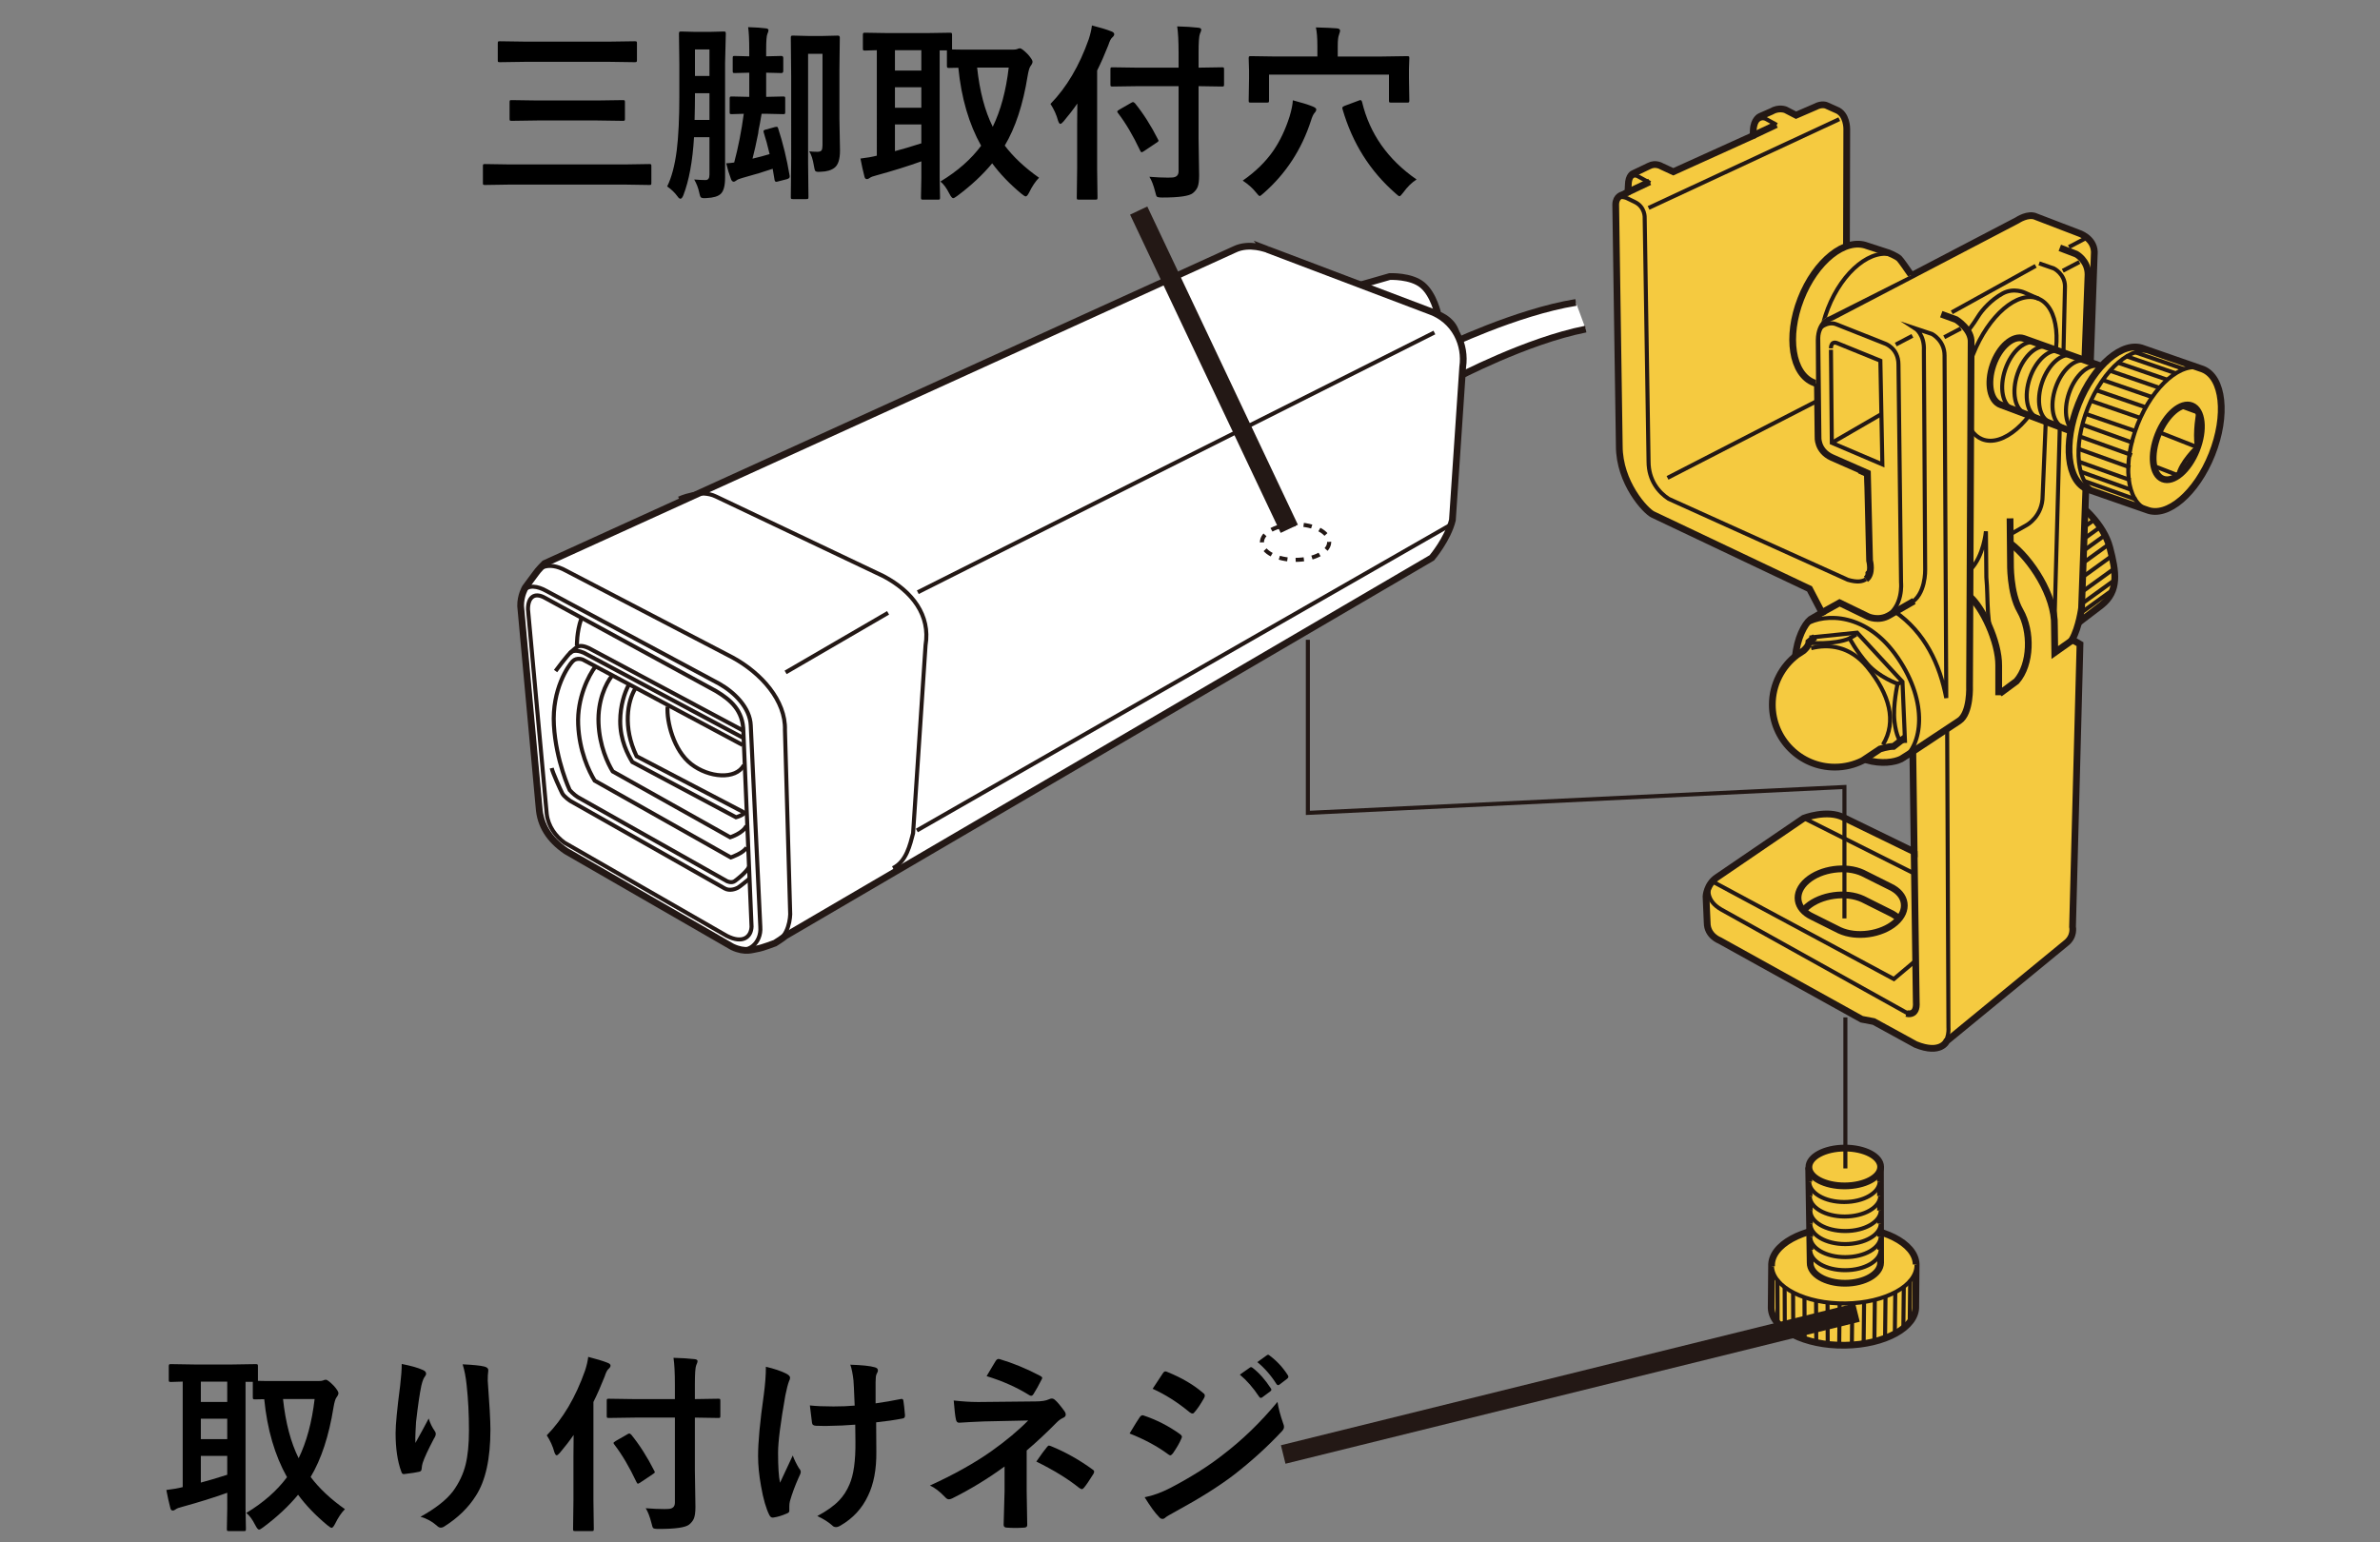 <?xml version="1.0" encoding="utf-8"?>
<!-- Generator: Adobe Illustrator 25.4.6, SVG Export Plug-In . SVG Version: 6.00 Build 0)  -->
<svg version="1.1" xmlns="http://www.w3.org/2000/svg" xmlns:xlink="http://www.w3.org/1999/xlink" x="0px" y="0px"
	 viewBox="0 0 250 162" enable-background="new 0 0 250 162" xml:space="preserve">
<rect x="0" y="0" width="250" height="162" fill="#808080" stroke="none"/>
<g id="レイヤー_1">
	<g>
		<polygon fill="#F5CA40" stroke="#231815" stroke-width="0.709" stroke-miterlimit="10" points="192.955,48.324 194.863,60.727 
			195.817,60.727 196.771,59.773 196.173,49.785 		"/>
		<g>
			<ellipse transform="matrix(1 -0.004 0.004 1 -0.171 0.536)" fill="#FFFFFF" cx="141.394" cy="45.356" rx="3.82" ry="2.013"/>
			
				<ellipse transform="matrix(1 -0.004 0.004 1 -0.171 0.536)" fill="none" stroke="#231815" stroke-width="0.425" stroke-miterlimit="10" stroke-dasharray="0.852,0.852" cx="141.394" cy="45.356" rx="3.82" ry="2.013"/>
		</g>
		<g>
			<g>
				<g>
					<path fill="#F5CA40" stroke="#231815" stroke-width="0.709" stroke-miterlimit="10" d="M217.505,66.043l3.197-2.438
						c1.958-1.519,1.559-3.597,0.919-6.074c-0.639-2.478-2.997-4.436-3.637-4.836L217.505,66.043z"/>
					
						<line fill="none" stroke="#231815" stroke-width="0.425" stroke-miterlimit="10" x1="221.933" y1="61.964" x2="217.634" y2="65.071"/>
					
						<line fill="#F5CA40" stroke="#231815" stroke-width="0.425" stroke-miterlimit="10" x1="222.114" y1="60.946" x2="217.815" y2="64.053"/>
					
						<line fill="#F5CA40" stroke="#231815" stroke-width="0.425" stroke-miterlimit="10" x1="222.159" y1="59.679" x2="217.86" y2="62.786"/>
					
						<line fill="none" stroke="#231815" stroke-width="0.425" stroke-miterlimit="10" x1="221.888" y1="58.366" x2="217.588" y2="61.473"/>
					
						<line fill="none" stroke="#231815" stroke-width="0.425" stroke-miterlimit="10" x1="221.571" y1="57.144" x2="217.272" y2="60.251"/>
					
						<line fill="none" stroke="#231815" stroke-width="0.425" stroke-miterlimit="10" x1="221.254" y1="56.126" x2="216.955" y2="59.233"/>
					
						<line fill="none" stroke="#231815" stroke-width="0.425" stroke-miterlimit="10" x1="220.667" y1="55.331" x2="216.368" y2="58.438"/>
					
						<line fill="none" stroke="#231815" stroke-width="0.425" stroke-miterlimit="10" x1="220.134" y1="54.499" x2="215.835" y2="57.606"/>
				</g>
				<path fill="#F5CA40" stroke="#231815" stroke-width="0.709" stroke-miterlimit="10" d="M195.996,60.85
					c0.768-0.569,0.389-1.956,0.389-1.956l-0.226-9.187l-3.741-1.644c-1.569-0.724-1.448-2.172-1.448-2.172l-0.121-10.379
					c0.022-1.726,1.61-2.21,1.61-2.21l19.45-10.16c0,0,1.147-0.784,1.991-0.362l4.405,1.69c0,0,1.629,0.483,1.69,1.991
					l-1.343,37.413c0,0-0.266,2.049-0.99,3.317l0.825,0.485l-0.784,29.689c0,0,0.241,1.026-0.724,1.75l-12.491,10.258
					c0,0-0.603,1.448-3.258,0.362l-4.405-2.414l-1.267-0.241l-14.905-8.267c0,0-1.328-0.483-1.328-1.871l-0.121-2.776
					c0,0,0.06-1.267,1.147-1.991l9.112-6.215c0,0,2.474-0.965,4.224-0.06l7.381,3.594l-0.14-10.533l-1.231,0.778
					c-1.395,0.683-5.361,0.894-9.012-3.915s-1.764-9.741-0.517-10.75l1.217-0.712l-1.306-2.494l-16.456-7.812
					c-0.776-0.368-3.53-3.334-3.53-7.196l-0.376-25.38c0.018-0.88,0.713-1.016,0.713-1.016l0.571-0.291l0.037-0.715
					c0.018-1.082,0.532-1.229,0.532-1.229l1.65-0.789c0.697-0.367,1.32,0.037,1.32,0.037l1.229,0.568l8.381-3.796l0.018-0.568
					c0.055-1.174,0.715-1.449,0.715-1.449l1.174-0.513c0.789-0.477,1.504-0.183,1.504-0.183l1.1,0.568l2.036-0.88
					c0.679-0.367,1.155-0.147,1.155-0.147l1.027,0.458c1.137,0.422,1.11,2.015,1.11,2.015l-0.051,19.086"/>
				<path fill="none" stroke="#231815" stroke-width="0.709" stroke-miterlimit="10" d="M201.066,89.41l0.222,15.857
					c0.121,1.569-1.026,1.207-1.026,1.207"/>
				<path fill="none" stroke="#231815" stroke-width="0.709" stroke-miterlimit="10" d="M193.232,97.739l-2.865-1.432
					c-1.76-0.816-2.007-2.517-0.549-3.779l0,0c1.458-1.262,4.091-1.627,5.851-0.811l2.865,1.432c1.76,0.816,2.007,2.517,0.549,3.779
					v0C197.624,98.191,194.992,98.556,193.232,97.739z"/>
				<path fill="none" stroke="#231815" stroke-width="0.709" stroke-miterlimit="10" d="M189.432,95.658
					c0.112-0.134,0.241-0.264,0.387-0.391l0,0c1.458-1.262,4.091-1.627,5.851-0.811l2.865,1.432c0.406,0.188,0.731,0.424,0.974,0.69
					"/>
				<path fill="none" stroke="#231815" stroke-width="0.425" stroke-miterlimit="10" d="M195.996,60.85
					c-0.348,0.257-0.93,0.347-1.889,0.065l-18.827-8.508c-1.026-0.664-2.112-1.931-2.112-3.922l-0.407-25.57
					c0,0,0.091-1.177-1.086-1.72l-0.809-0.391c0,0-0.922-0.379-1.125,0.279"/>
				<path fill="#F5CA40" stroke="#231815" stroke-width="0.709" stroke-miterlimit="10" d="M200.081,77.509l-1.177,0.905
					c-0.573,0-1.418,0.272-1.418,0.272l-1.833,1.222c-0.88,0.439-1.873,0.686-2.924,0.686c-3.624,0-6.562-2.938-6.562-6.562
					c0-2.138,1.022-4.037,2.605-5.235l0.648-0.422c0,0,0.584-0.46,0.596-0.939l0.634-0.513"/>
				<path fill="none" stroke="#231815" stroke-width="0.425" stroke-miterlimit="10" d="M207.132,37.549
					c0.042-0.113,0.085-0.226,0.13-0.34c1.622-4.082,4.678-6.699,6.827-5.846c2.149,0.854,2.576,4.855,0.954,8.937
					s-4.678,6.699-6.827,5.846c-0.442-0.176-0.812-0.485-1.106-0.901"/>
				<path fill="none" stroke="#231815" stroke-width="0.709" stroke-miterlimit="10" d="M203.913,33.007l1.569,0.573
					c0,0,1.659,1.026,1.569,2.414l-0.166,36.025c0,0,0.136,2.896-1.086,3.711l-4.873,3.228"/>
				<path fill="none" stroke="#231815" stroke-width="0.425" stroke-miterlimit="10" d="M204.533,76.568l0.135,31.339
					c0,0,0.148,1.427-0.808,2.048"/>
				<path fill="none" stroke="#231815" stroke-width="0.709" stroke-miterlimit="10" d="M206.928,62.695
					c1.27,1.056,3.05,4.707,3.019,7.241l-0.001,3.106"/>
				<path fill="none" stroke="#231815" stroke-width="0.709" stroke-miterlimit="10" d="M211.139,54.458l0.045,4.661
					c0,0-0.081,3.148,1.01,5.042c1.246,2.165,1.164,5.642-0.377,7.403l-1.768,1.305"/>
				<path fill="none" stroke="#231815" stroke-width="0.425" stroke-miterlimit="10" d="M199.01,64.234
					c3.213,2.218,4.752,5.567,5.431,9.097l-0.181-35.979c0-1.584-1.312-2.263-1.312-2.263l-1.765-0.588c0,0,0.996,0.634,0.905,2.353
					l0.136,22.991c0,0,0.081,2.666-1.566,3.528"/>
				<polyline fill="none" stroke="#231815" stroke-width="0.425" stroke-miterlimit="10" points="190.065,66.98 195.073,66.467 
					199.84,71.626 200.112,78.052 				"/>
				<path fill="none" stroke="#231815" stroke-width="0.425" stroke-miterlimit="10" d="M190.006,67.537
					c0,0,2.654,0.227,4.283-0.467c0,0,0.664,1.297,1.871,2.685c1.207,1.388,3.168,2.082,3.168,2.082s-0.513,2.293-0.332,3.922
					s0.622,2.107,0.622,2.107"/>
				
					<line fill="none" stroke="#231815" stroke-width="0.425" stroke-miterlimit="10" x1="199.327" y1="71.837" x2="199.84" y2="71.626"/>
				
					<line fill="none" stroke="#231815" stroke-width="0.425" stroke-miterlimit="10" x1="194.289" y1="67.07" x2="194.982" y2="66.648"/>
				<path fill="none" stroke="#231815" stroke-width="0.425" stroke-miterlimit="10" d="M190.246,68.096
					c1.84-0.453,4.089-0.248,5.914,1.998c2.323,2.86,3.108,5.696,1.629,8.14"/>
				<path fill="none" stroke="#231815" stroke-width="0.425" stroke-miterlimit="10" d="M189.713,65.578
					c1.981-1.163,6.386-1.253,9.644,3.544c3.259,4.797,2.504,9.172,0.543,10.62"/>
				<path fill="none" stroke="#231815" stroke-width="0.709" stroke-miterlimit="10" d="M191.383,64.357l1.849-1.028l2.987,1.448
					c0,0,1.116,0.543,2.263-0.151l2.565-1.478"/>
				<path fill="none" stroke="#231815" stroke-width="0.425" stroke-miterlimit="10" d="M191.001,34.61c0,0,0.909-0.93,1.873-0.547
					l5.096,2.02c0,0,1.448,0.453,1.448,2.218l0.272,22.9c0,0,0.272,2.565-1.68,3.646"/>
				<path fill="none" stroke="#231815" stroke-width="0.425" stroke-miterlimit="10" d="M209.646,67.803
					c-1.086-2.089-0.769-4.79-0.996-7.144l-0.045-4.843c0,0-0.205,2.594-1.664,4.073"/>
				<path fill="none" stroke="#231815" stroke-width="0.709" stroke-miterlimit="10" d="M211.165,57.083
					c2.147,1.584,4.727,5.522,4.636,8.644l0.038,2.827l1.884-1.33"/>
				<path fill="none" stroke="#231815" stroke-width="0.425" stroke-miterlimit="10" d="M211.305,56.058l1.599-0.905
					c0,0,1.659-0.905,1.659-3.077l0.41-9.762"/>
				
					<line fill="none" stroke="#231815" stroke-width="0.425" stroke-miterlimit="10" x1="216.426" y1="42.577" x2="215.802" y2="65.591"/>
				<path fill="none" stroke="#231815" stroke-width="0.425" stroke-miterlimit="10" d="M192.991,36.054l4.526,1.84l0.211,10.892
					l-5.31-2.263l-0.091-9.776C192.327,36.748,192.223,35.742,192.991,36.054z"/>
				
					<line fill="none" stroke="#231815" stroke-width="0.425" stroke-miterlimit="10" x1="192.418" y1="46.523" x2="197.626" y2="43.505"/>
				<path fill="none" stroke="#231815" stroke-width="0.425" stroke-miterlimit="10" d="M171.05,19.209
					c0,0,0.254-1.046,0.972-0.703l1.312,0.719"/>
				<path fill="none" stroke="#231815" stroke-width="0.425" stroke-miterlimit="10" d="M184.27,13.05c0,0,0.519-0.892,1.237-0.548
					l1.129,0.618"/>
				
					<line fill="none" stroke="#231815" stroke-width="0.709" stroke-miterlimit="10" x1="184.148" y1="14.245" x2="186.588" y2="13.093"/>
				
					<line fill="none" stroke="#231815" stroke-width="0.709" stroke-miterlimit="10" x1="170.849" y1="20.257" x2="173.289" y2="19.105"/>
				
					<line fill="none" stroke="#231815" stroke-width="0.425" stroke-miterlimit="10" x1="173.169" y1="21.843" x2="193.202" y2="12.52"/>
				<path fill="none" stroke="#231815" stroke-width="0.425" stroke-miterlimit="10" d="M214.155,31.392l-1.477-0.649
					c0,0-1.142-0.551-2.314,0.086c-1.171,0.638-2.144,1.701-2.597,2.448c-0.453,0.747-1.062,1.507-1.062,1.507"/>
				<path fill="none" stroke="#231815" stroke-width="0.425" stroke-miterlimit="10" d="M214.194,27.666l1.561,0.543
					c0,0,1.154,0.588,1.154,1.878l-0.176,7.784"/>
				<path fill="none" stroke="#231815" stroke-width="0.709" stroke-miterlimit="10" d="M216.366,26.037l1.72,0.656
					c0,0,1.245,0.656,1.245,2.15l-0.339,9.049"/>
				
					<line fill="none" stroke="#231815" stroke-width="0.425" stroke-miterlimit="10" x1="175.16" y1="50.204" x2="191" y2="42.058"/>
				
					<line fill="none" stroke="#231815" stroke-width="0.425" stroke-miterlimit="10" x1="189.612" y1="86.018" x2="201.1" y2="91.781"/>
				<polyline fill="none" stroke="#231815" stroke-width="0.425" stroke-miterlimit="10" points="179.863,92.599 198.935,102.853 
					201.227,100.922 				"/>
				<path fill="none" stroke="#231815" stroke-width="0.425" stroke-miterlimit="10" d="M179.594,92.969
					c-0.191,0.382-0.421,1.647,1.208,2.582l19.673,10.956"/>
				
					<line fill="none" stroke="#231815" stroke-width="0.425" stroke-miterlimit="10" x1="205.017" y1="32.815" x2="213.833" y2="27.934"/>
				
					<line fill="none" stroke="#231815" stroke-width="0.425" stroke-miterlimit="10" x1="217.324" y1="25.952" x2="219.069" y2="25.035"/>
				
					<line fill="none" stroke="#231815" stroke-width="0.425" stroke-miterlimit="10" x1="199.135" y1="36.198" x2="200.881" y2="35.281"/>
				
					<line fill="none" stroke="#231815" stroke-width="0.425" stroke-miterlimit="10" x1="204.224" y1="35.428" x2="205.969" y2="34.511"/>
				
					<line fill="none" stroke="#231815" stroke-width="0.425" stroke-miterlimit="10" x1="216.678" y1="28.447" x2="218.424" y2="27.53"/>
				<g>
					<path fill="#F5CA40" stroke="#231815" stroke-width="0.709" stroke-miterlimit="10" d="M221.749,38.834l-9.176-3.278
						c-1.119-0.38-2.562,0.873-3.223,2.8c-0.661,1.926-0.289,3.796,0.83,4.177l8.444,3.166"/>
					<path fill="none" stroke="#231815" stroke-width="0.425" stroke-miterlimit="10" d="M211.469,42.985
						c-1.119-0.38-1.491-2.25-0.83-4.177c0.661-1.926,2.104-3.18,3.223-2.8"/>
					<path fill="none" stroke="#231815" stroke-width="0.425" stroke-miterlimit="10" d="M212.759,43.438
						c-1.119-0.38-1.491-2.25-0.83-4.177c0.661-1.926,2.104-3.18,3.223-2.8"/>
					<path fill="none" stroke="#231815" stroke-width="0.425" stroke-miterlimit="10" d="M214.049,43.89
						c-1.119-0.38-1.491-2.25-0.83-4.177c0.661-1.926,2.104-3.18,3.223-2.8"/>
					<path fill="none" stroke="#231815" stroke-width="0.425" stroke-miterlimit="10" d="M215.339,44.343
						c-1.119-0.38-1.491-2.25-0.83-4.177s2.104-3.18,3.223-2.8"/>
					<path fill="none" stroke="#231815" stroke-width="0.425" stroke-miterlimit="10" d="M216.753,44.907
						c-1.119-0.38-1.491-2.25-0.83-4.177c0.661-1.926,2.104-3.18,3.223-2.8"/>
					<path fill="none" stroke="#231815" stroke-width="0.425" stroke-miterlimit="10" d="M218.167,45.471
						c-1.119-0.38-1.491-2.25-0.83-4.177c0.661-1.926,2.104-3.18,3.223-2.8"/>
				</g>
				<g>
					<path fill="#F5CA40" stroke="#231815" stroke-width="0.709" stroke-miterlimit="10" d="M225.517,53.571
						c2.149,0.854,5.205-1.764,6.827-5.846c1.622-4.082,1.195-8.083-0.954-8.937l-6.245-2.172c-2.149-0.854-5.205,1.764-6.827,5.846
						s-1.195,8.083,0.954,8.937L225.517,53.571z"/>
					
						<ellipse transform="matrix(0.369 -0.929 0.929 0.369 101.177 241.881)" fill="none" stroke="#231815" stroke-width="0.709" stroke-miterlimit="10" cx="228.775" cy="46.406" rx="4.137" ry="2.178"/>
					<path fill="none" stroke="#231815" stroke-width="0.425" stroke-miterlimit="10" d="M225.494,53.518
						c-2.149-0.854-2.576-4.855-0.954-8.937s4.678-6.699,6.827-5.846"/>
					<path fill="none" stroke="#231815" stroke-width="0.425" stroke-miterlimit="10" d="M226.338,48.989l2.462,0.953
						c0.216-1.307,1.957-2.978,1.957-2.978c-0.241-1.629,0.151-3.621,0.151-3.621l-1.743-0.632"/>
					
						<line fill="none" stroke="#231815" stroke-width="0.425" stroke-miterlimit="10" x1="230.757" y1="46.965" x2="226.878" y2="45.438"/>
					<path fill="none" stroke="#231815" stroke-width="0.425" stroke-miterlimit="10" d="M226.14,37.001
						c-2.149-0.854-5.205,1.764-6.827,5.846c-1.622,4.082-1.195,8.083,0.954,8.937"/>
					
						<line fill="none" stroke="#231815" stroke-width="0.425" stroke-miterlimit="10" x1="224.274" y1="37.008" x2="229.489" y2="38.807"/>
					
						<line fill="none" stroke="#231815" stroke-width="0.425" stroke-miterlimit="10" x1="223.296" y1="37.407" x2="228.511" y2="39.207"/>
					
						<line fill="none" stroke="#231815" stroke-width="0.425" stroke-miterlimit="10" x1="222.433" y1="38.093" x2="227.648" y2="39.893"/>
					
						<line fill="none" stroke="#231815" stroke-width="0.425" stroke-miterlimit="10" x1="221.534" y1="38.915" x2="226.748" y2="40.715"/>
					
						<line fill="none" stroke="#231815" stroke-width="0.425" stroke-miterlimit="10" x1="220.865" y1="39.924" x2="226.08" y2="41.723"/>
					
						<line fill="none" stroke="#231815" stroke-width="0.425" stroke-miterlimit="10" x1="220.286" y1="41.028" x2="225.501" y2="42.828"/>
					
						<line fill="none" stroke="#231815" stroke-width="0.425" stroke-miterlimit="10" x1="219.739" y1="42.151" x2="224.953" y2="43.951"/>
					
						<line fill="none" stroke="#231815" stroke-width="0.425" stroke-miterlimit="10" x1="219.137" y1="43.5" x2="224.352" y2="45.3"/>
					
						<line fill="none" stroke="#231815" stroke-width="0.425" stroke-miterlimit="10" x1="218.946" y1="50.533" x2="224.386" y2="52.485"/>
					
						<line fill="none" stroke="#231815" stroke-width="0.425" stroke-miterlimit="10" x1="218.503" y1="49.535" x2="223.942" y2="51.487"/>
					
						<line fill="none" stroke="#231815" stroke-width="0.425" stroke-miterlimit="10" x1="218.344" y1="48.494" x2="223.784" y2="50.446"/>
					
						<line fill="none" stroke="#231815" stroke-width="0.425" stroke-miterlimit="10" x1="218.322" y1="47.159" x2="223.761" y2="49.111"/>
					
						<line fill="none" stroke="#231815" stroke-width="0.425" stroke-miterlimit="10" x1="218.503" y1="45.869" x2="223.942" y2="47.821"/>
					
						<line fill="none" stroke="#231815" stroke-width="0.425" stroke-miterlimit="10" x1="218.653" y1="44.583" x2="224.093" y2="46.535"/>
				</g>
				<g>
					<defs>
						<path id="SVGID_1_" d="M201.349,28.598l-9.208,4.642c0,0-1.376,0.353-1.406,2.495l0.03,5.232L189.19,40.7l-2.957-4.737
							l4.435-10.62l5.039-0.905l4.767,1.388L201.349,28.598z"/>
					</defs>
					<clipPath id="SVGID_00000120537101134514607610000003759284304200453038_">
						<use xlink:href="#SVGID_1_"  overflow="visible"/>
					</clipPath>
					<g clip-path="url(#SVGID_00000120537101134514607610000003759284304200453038_)">
						<path fill="#F5CA40" stroke="#231815" stroke-width="0.709" stroke-miterlimit="10" d="M199.253,40.179
							c0,0-3.466,1.339-4.454,1.367c-0.054,0.002-0.108,0.001-0.161,0c-0.929-0.026-1.798-0.429-1.798-0.429l-2.304-0.91
							c-2.307-0.89-2.924-4.83-1.378-8.8s4.668-6.466,6.974-5.576l2.259,0.734c0,0,0.791,0.311,1.101,0.593
							c0.311,0.282,2.727,3.891,2.727,3.891s1.059,2.284,0.14,4.886"/>
						
							<ellipse transform="matrix(0.326 -0.945 0.945 0.326 101.063 212.104)" fill="none" stroke="#231815" stroke-width="0.425" stroke-miterlimit="10" cx="199.252" cy="35.189" rx="5.485" ry="3.184"/>
						<path fill="none" stroke="#231815" stroke-width="0.425" stroke-miterlimit="10" d="M193.351,41.276
							c-2.307-0.89-2.891-4.891-1.346-8.861s4.668-6.466,6.974-5.576"/>
					</g>
				</g>
			</g>
			<g>
				<g>
					<path fill="#F5CA40" stroke="#231815" stroke-width="0.709" stroke-miterlimit="10" d="M186.089,132.999
						c-0.082-2.209,3.251-4.044,7.445-4.099c4.193-0.055,7.659,1.692,7.741,3.901l-0.04,4.428c0.082,2.209-3.251,4.044-7.445,4.099
						c-4.193,0.055-7.659-1.692-7.741-3.901L186.089,132.999z"/>
					<path fill="#F5CA40" stroke="#231815" stroke-width="0.425" stroke-miterlimit="10" d="M186.129,133.038
						c0.082,2.209,3.548,3.956,7.741,3.901c4.193-0.055,7.527-1.89,7.445-4.099"/>
					
						<line fill="#F5CA40" stroke="#231815" stroke-width="0.425" stroke-miterlimit="10" x1="200.604" y1="138.74" x2="200.65" y2="134.492"/>
					
						<line fill="#F5CA40" stroke="#231815" stroke-width="0.425" stroke-miterlimit="10" x1="199.932" y1="139.477" x2="199.978" y2="135.229"/>
					
						<line fill="#F5CA40" stroke="#231815" stroke-width="0.425" stroke-miterlimit="10" x1="199.038" y1="140.013" x2="199.084" y2="135.765"/>
					
						<line fill="#F5CA40" stroke="#231815" stroke-width="0.425" stroke-miterlimit="10" x1="198.011" y1="140.535" x2="198.057" y2="136.288"/>
					
						<line fill="#F5CA40" stroke="#231815" stroke-width="0.425" stroke-miterlimit="10" x1="196.889" y1="140.966" x2="196.935" y2="136.561"/>
					
						<line fill="#F5CA40" stroke="#231815" stroke-width="0.425" stroke-miterlimit="10" x1="195.761" y1="141.109" x2="195.807" y2="136.764"/>
					
						<line fill="#F5CA40" stroke="#231815" stroke-width="0.425" stroke-miterlimit="10" x1="194.523" y1="141.266" x2="194.57" y2="136.906"/>
					
						<line fill="#F5CA40" stroke="#231815" stroke-width="0.425" stroke-miterlimit="10" x1="193.194" y1="141.266" x2="193.24" y2="136.898"/>
					
						<line fill="#F5CA40" stroke="#231815" stroke-width="0.425" stroke-miterlimit="10" x1="186.724" y1="138.88" x2="186.705" y2="134.379"/>
					
						<line fill="#F5CA40" stroke="#231815" stroke-width="0.425" stroke-miterlimit="10" x1="187.481" y1="139.617" x2="187.462" y2="135.212"/>
					
						<line fill="#F5CA40" stroke="#231815" stroke-width="0.425" stroke-miterlimit="10" x1="188.367" y1="140.113" x2="188.349" y2="135.743"/>
					
						<line fill="#F5CA40" stroke="#231815" stroke-width="0.425" stroke-miterlimit="10" x1="189.562" y1="140.589" x2="189.544" y2="136.273"/>
					
						<line fill="#F5CA40" stroke="#231815" stroke-width="0.425" stroke-miterlimit="10" x1="190.782" y1="140.952" x2="190.763" y2="136.575"/>
					
						<line fill="#F5CA40" stroke="#231815" stroke-width="0.425" stroke-miterlimit="10" x1="191.987" y1="141.172" x2="191.969" y2="136.864"/>
				</g>
				<g>
					<g>
						<path fill="#F5CA40" stroke="#231815" stroke-width="0.709" stroke-miterlimit="10" d="M197.524,122.578l0.019,10.084
							c-0.016,1.186-1.685,2.15-3.728,2.153c-2.043,0.003-3.686-0.955-3.67-2.141l-0.16-10.03"/>
						<path fill="#F5CA40" stroke="#231815" stroke-width="0.425" stroke-miterlimit="10" d="M190.15,131.303
							c-0.016,1.186,1.627,2.144,3.67,2.141c2.043-0.003,3.712-0.967,3.728-2.153"/>
						<path fill="#F5CA40" stroke="#231815" stroke-width="0.425" stroke-miterlimit="10" d="M190.156,129.931
							c-0.016,1.186,1.627,2.144,3.67,2.141c2.043-0.003,3.712-0.967,3.728-2.153"/>
						<path fill="#F5CA40" stroke="#231815" stroke-width="0.425" stroke-miterlimit="10" d="M190.16,128.56
							c-0.016,1.186,1.627,2.144,3.67,2.141c2.043-0.003,3.712-0.967,3.728-2.153"/>
						<path fill="#F5CA40" stroke="#231815" stroke-width="0.425" stroke-miterlimit="10" d="M190.165,127.189
							c-0.016,1.186,1.627,2.144,3.67,2.141c2.043-0.003,3.712-0.967,3.728-2.153"/>
						<path fill="#F5CA40" stroke="#231815" stroke-width="0.425" stroke-miterlimit="10" d="M190.107,125.664
							c-0.016,1.186,1.627,2.144,3.67,2.141c2.043-0.003,3.712-0.967,3.728-2.153"/>
						<path fill="#F5CA40" stroke="#231815" stroke-width="0.425" stroke-miterlimit="10" d="M190.048,124.139
							c-0.016,1.186,1.627,2.144,3.67,2.141c2.043-0.003,3.712-0.967,3.728-2.153"/>
					</g>
					
						<ellipse transform="matrix(1 -0.004 0.004 1 -0.463 0.734)" fill="#F5CA40" stroke="#231815" stroke-width="0.709" stroke-miterlimit="10" cx="193.75" cy="122.643" rx="3.769" ry="1.986"/>
				</g>
			</g>
			
				<line fill="none" stroke="#231815" stroke-width="0.425" stroke-miterlimit="10" x1="193.842" y1="106.887" x2="193.842" y2="122.753"/>
			<polyline fill="none" stroke="#231815" stroke-width="0.425" stroke-miterlimit="10" points="193.743,96.484 193.743,82.681 
				137.381,85.4 137.381,67.211 			"/>
			<g>
				<path fill="#FFFFFF" stroke="#231815" stroke-width="0.709" stroke-miterlimit="10" d="M142.508,30.05l3.467-0.995
					c0,0,2.237-0.112,3.442,0.894c1.205,1.006,1.632,3.088,1.632,3.088s2.12,0.742,1.956,2.709"/>
				<path fill="#FFFFFF" stroke="#231815" stroke-width="0.709" stroke-miterlimit="10" d="M165.534,31.775
					c-6.276,1.017-13.877,4.699-13.877,4.699l1.244,3.265c0,0,7.45-3.94,13.668-5.164"/>
				<path fill="#FFFFFF" stroke="#231815" stroke-width="0.709" stroke-miterlimit="10" d="M129.674,26.208L57.196,59.204
					c0,0-0.69,0.684-0.943,1.068l-1.075,1.451c0,0-0.509,0.843-0.489,1.942l1.933,21.158c0.127,1.893,1.075,3.383,2.837,4.587
					l17.476,10.073c1.355,0.632,2.139,0.257,2.602,0.196s1.869-0.596,1.869-0.596s0.789-0.492,1.108-0.766l67.89-39.713
					c0,0,1.665-1.958,2.159-3.965l1.083-16.096c0.338-2.254-0.749-4.959-3.597-5.918l-16.942-6.424
					C133.107,26.202,131.237,25.443,129.674,26.208z"/>
				<path fill="none" stroke="#231815" stroke-width="0.425" stroke-miterlimit="10" d="M57.286,62.833l17.923,9.772
					c1.534,0.927,2.861,2.019,2.878,4.288l0.858,20.465c-0.047,1.089-0.923,1.825-2.613,0.957l-17.045-9.788
					c-0.913-0.664-1.706-1.704-1.858-3.014l-1.966-21.486C55.445,62.852,56.057,62.123,57.286,62.833z"/>
				<path fill="none" stroke="#231815" stroke-width="0.425" stroke-miterlimit="10" d="M54.977,62.147
					c0.459-0.773,1.534-0.566,2.419-0.062l18.162,9.751c1.574,0.893,3.232,2.5,3.304,4.385l1.004,21.153
					c0.132,1.694-1.338,2.938-2.729,2.199"/>
				<path fill="none" stroke="#231815" stroke-width="0.425" stroke-miterlimit="10" d="M56.542,59.903
					c0,0,0.925-1.055,2.935,0.063l17.469,9.105c3.038,1.655,5.601,4.544,5.506,7.621l0.553,19.37
					c-0.04,0.933-0.39,2.776-2.148,3.223"/>
				<path fill="none" stroke="#231815" stroke-width="0.425" stroke-miterlimit="10" d="M71.319,52.378
					c0,0,2.197-1.044,3.889-0.215l17.606,8.372c3.04,1.616,4.928,4.111,4.408,7.254l-1.31,19.756
					c-0.321,1.212-0.699,2.968-2.114,3.657"/>
				
					<line fill="none" stroke="#231815" stroke-width="0.425" stroke-miterlimit="10" x1="96.307" y1="87.25" x2="152.417" y2="55.109"/>
				<path fill="none" stroke="#231815" stroke-width="0.425" stroke-miterlimit="10" d="M78.007,78.267l-16.77-8.965
					c0,0-0.651-0.279-1.089,0.173c-0.438,0.452-2.185,2.927-1.965,6.709c0.22,3.782,1.659,6.821,1.659,6.821
					s0.433,0.486,0.841,0.733l15.67,8.832c0,0,0.488,0.254,0.845-0.016c0.357-0.27,1.156-0.891,1.486-1.47"/>
				<path fill="none" stroke="#231815" stroke-width="0.425" stroke-miterlimit="10" d="M78.733,92.302
					c0,0-0.986,0.829-1.222,0.957s-0.862,0.375-1.387,0.078l-16.209-9.189c0,0-0.664-0.434-0.857-0.81
					c-0.193-0.377-0.99-2.121-1.107-2.644"/>
				<path fill="none" stroke="#231815" stroke-width="0.425" stroke-miterlimit="10" d="M58.358,70.498
					c0,0,1.261-1.716,1.621-1.982s0.947-0.113,1.324,0.052l16.811,8.975"/>
				<path fill="none" stroke="#231815" stroke-width="0.425" stroke-miterlimit="10" d="M59.856,68.626c0,0,0.369-0.368,0.73-0.635
					c0.36-0.267,0.9-0.062,1.276,0.104l16.222,8.67"/>
				<path fill="none" stroke="#231815" stroke-width="0.425" stroke-miterlimit="10" d="M60.6,67.841c0,0-0.035-1.428,0.452-2.821"
					/>
				<path fill="none" stroke="#231815" stroke-width="0.425" stroke-miterlimit="10" d="M66.72,72.361
					c-0.774,1.261-1.337,4,0.148,7.087l11.217,5.866"/>
				<path fill="none" stroke="#231815" stroke-width="0.425" stroke-miterlimit="10" d="M62.545,70.032
					c-0.701,0.888-1.936,3.296-1.813,6.088c0.123,2.792,1.115,4.875,1.734,5.892l14.3,8.068c0,0,1.364-0.462,1.658-1.052"/>
				<path fill="none" stroke="#231815" stroke-width="0.425" stroke-miterlimit="10" d="M64.259,71.031
					c-0.601,0.761-1.494,2.565-1.388,4.959c0.106,2.394,0.956,4.179,1.486,5.052l12.345,6.921c0,0,1.342-0.419,1.709-1.212"/>
				<path fill="none" stroke="#231815" stroke-width="0.425" stroke-miterlimit="10" d="M66.031,71.977
					c-0.436,0.824-0.872,2.148-0.883,3.747c-0.013,2.047,0.819,3.583,1.274,4.331l10.891,5.806c0,0,0.825-0.206,1.041-0.64"/>
				<path fill="none" stroke="#231815" stroke-width="0.425" stroke-miterlimit="10" d="M70.122,74.246
					c-0.104,1.55,0.626,4.587,2.482,6.026c1.856,1.439,4.687,1.678,5.535,0.107"/>
				
					<line fill="none" stroke="#231815" stroke-width="0.425" stroke-miterlimit="10" x1="96.407" y1="62.22" x2="150.671" y2="34.933"/>
				
					<line fill="none" stroke="#231815" stroke-width="0.425" stroke-miterlimit="10" x1="82.522" y1="70.64" x2="93.286" y2="64.384"/>
			</g>
			<g>
				
					<ellipse transform="matrix(1 -0.004 0.004 1 -0.215 0.516)" fill="#FFFFFF" cx="136.075" cy="56.984" rx="3.533" ry="1.862"/>
				
					<ellipse transform="matrix(1 -0.004 0.004 1 -0.215 0.516)" fill="none" stroke="#231815" stroke-width="0.425" stroke-miterlimit="10" stroke-dasharray="0.867,0.867" cx="136.075" cy="56.984" rx="3.533" ry="1.862"/>
			</g>
		</g>
	</g>
</g>
<g id="レイヤー_2">
	<g>
		<path d="M53.469,19.394l-2.52,0.039c-0.11,0-0.176-0.013-0.195-0.039s-0.029-0.084-0.029-0.176v-1.768
			c0-0.104,0.013-0.166,0.039-0.186s0.088-0.029,0.186-0.029l2.52,0.039h12.236l2.5-0.039c0.104,0,0.166,0.013,0.186,0.039
			s0.029,0.084,0.029,0.176v1.768c0,0.098-0.012,0.158-0.034,0.181s-0.083,0.034-0.181,0.034l-2.5-0.039H53.469z M55.227,6.494
			l-2.725,0.039c-0.104,0-0.166-0.013-0.186-0.039s-0.029-0.084-0.029-0.176V4.55c0-0.104,0.013-0.166,0.039-0.186
			s0.085-0.029,0.176-0.029l2.725,0.039h8.721l2.715-0.039c0.117,0,0.188,0.013,0.215,0.039c0.02,0.026,0.029,0.084,0.029,0.176
			v1.768c0,0.104-0.017,0.166-0.049,0.186c-0.026,0.02-0.091,0.029-0.195,0.029l-2.715-0.039H55.227z M56.467,12.656l-2.725,0.039
			c-0.104,0-0.166-0.013-0.186-0.039s-0.029-0.084-0.029-0.176v-1.748c0-0.104,0.013-0.166,0.039-0.186s0.085-0.029,0.176-0.029
			l2.725,0.039h6.24l2.715-0.039c0.104,0,0.169,0.013,0.195,0.039c0.02,0.026,0.029,0.084,0.029,0.176v1.748
			c0,0.104-0.013,0.166-0.039,0.186s-0.088,0.029-0.186,0.029l-2.715-0.039H56.467z"/>
		<path d="M72.922,18.857c0.456,0.039,0.856,0.059,1.201,0.059c0.267,0,0.4-0.189,0.4-0.566v-3.936h-1.621
			c-0.149,2.526-0.524,4.561-1.123,6.104c-0.098,0.241-0.198,0.361-0.303,0.361c-0.098,0-0.205-0.088-0.322-0.264
			c-0.293-0.397-0.651-0.739-1.074-1.025c0.469-0.951,0.804-2.213,1.006-3.789c0.183-1.465,0.273-3.359,0.273-5.684V6.835
			L71.32,3.554c0-0.117,0.017-0.189,0.049-0.215c0.026-0.02,0.091-0.029,0.195-0.029l1.494,0.039h1.445l1.533-0.039
			c0.098,0,0.156,0.016,0.176,0.049c0.02,0.026,0.029,0.091,0.029,0.195L76.164,6.63v12.041c0,0.846-0.153,1.413-0.459,1.699
			c-0.28,0.26-0.774,0.407-1.484,0.439c-0.13,0.006-0.212,0.01-0.244,0.01c-0.202,0-0.332-0.042-0.391-0.127
			c-0.039-0.059-0.088-0.225-0.146-0.498C73.342,19.739,73.169,19.293,72.922,18.857z M72.961,12.597h1.562V9.794H73v0.342
			C73,10.787,72.987,11.607,72.961,12.597z M74.523,5.195H73v2.783h1.523V5.195z M82.082,5.878c0.13,0,0.195,0.072,0.195,0.215
			v1.357c0,0.15-0.065,0.225-0.195,0.225L80.48,7.636v2.539h0.039l1.738-0.039c0.104,0,0.169,0.013,0.195,0.039
			c0.02,0.026,0.029,0.084,0.029,0.176v1.426c0,0.104-0.013,0.166-0.039,0.186s-0.088,0.029-0.186,0.029L80.5,11.953h-0.498
			c-0.124,0.742-0.231,1.322-0.322,1.738l-0.039,0.322c-0.208,1.055-0.407,1.94-0.596,2.656c0.684-0.163,1.282-0.322,1.797-0.479
			c-0.202-0.866-0.407-1.618-0.615-2.256c-0.02-0.072-0.029-0.124-0.029-0.156c0-0.072,0.081-0.127,0.244-0.166l0.957-0.264
			c0.085-0.02,0.146-0.029,0.186-0.029c0.071,0,0.124,0.059,0.156,0.176c0.501,1.53,0.901,3.177,1.201,4.941
			c0.007,0.052,0.01,0.091,0.01,0.117c0,0.117-0.091,0.205-0.273,0.264l-0.84,0.215c-0.156,0.045-0.257,0.068-0.303,0.068
			c-0.091,0-0.149-0.068-0.176-0.205c-0.091-0.56-0.156-0.947-0.195-1.162c-0.879,0.299-1.96,0.625-3.242,0.977
			c-0.273,0.072-0.472,0.16-0.596,0.264c-0.11,0.078-0.192,0.117-0.244,0.117c-0.117,0-0.212-0.078-0.283-0.234
			c-0.215-0.573-0.388-1.139-0.518-1.699c0.378-0.026,0.657-0.055,0.84-0.088c0.423-1.582,0.759-3.288,1.006-5.117
			c-0.358,0.006-0.674,0.016-0.947,0.029c-0.183,0.006-0.28,0.01-0.293,0.01c-0.117,0-0.188-0.013-0.215-0.039
			c-0.02-0.026-0.029-0.084-0.029-0.176v-1.426c0-0.104,0.017-0.166,0.049-0.186c0.026-0.02,0.091-0.029,0.195-0.029l1.758,0.039
			h0.059V7.636L77.18,7.675c-0.104,0-0.166-0.013-0.186-0.039s-0.029-0.088-0.029-0.186V6.093c0-0.104,0.013-0.166,0.039-0.186
			s0.085-0.029,0.176-0.029l1.523,0.039V5.234c0-1.042-0.039-1.836-0.117-2.383c0.808,0.026,1.426,0.068,1.855,0.127
			c0.188,0.02,0.283,0.084,0.283,0.195c0,0.084-0.039,0.218-0.117,0.4c-0.085,0.182-0.127,0.736-0.127,1.66v0.684L82.082,5.878z
			 M85.002,15.898c0.241,0.033,0.527,0.049,0.859,0.049c0.222,0,0.368-0.052,0.439-0.156c0.065-0.098,0.098-0.283,0.098-0.557v-9.58
			h-1.514v11.484l0.039,3.574c0,0.098-0.017,0.156-0.049,0.176c-0.026,0.02-0.091,0.029-0.195,0.029h-1.377
			c-0.11,0-0.179-0.013-0.205-0.039c-0.02-0.026-0.029-0.082-0.029-0.166l0.039-4.053V8.056l-0.039-4.102
			c0-0.104,0.017-0.166,0.049-0.186c0.026-0.02,0.091-0.029,0.195-0.029l1.592,0.039h1.494L88.02,3.74
			c0.13,0,0.195,0.072,0.195,0.215l-0.039,3.281v5.283l0.059,3.291c0,0.905-0.186,1.504-0.557,1.797
			c-0.345,0.28-0.84,0.426-1.484,0.439c-0.117,0.006-0.192,0.01-0.225,0.01c-0.188,0-0.306-0.042-0.352-0.127
			c-0.032-0.059-0.071-0.218-0.117-0.479C85.39,16.754,85.224,16.236,85.002,15.898z"/>
		<path d="M109.143,18.671c-0.378,0.384-0.723,0.898-1.035,1.543c-0.144,0.28-0.264,0.42-0.361,0.42
			c-0.078,0-0.231-0.094-0.459-0.283c-1.218-1.009-2.239-2.074-3.066-3.193c-0.989,1.198-2.21,2.337-3.662,3.418
			c-0.215,0.163-0.361,0.244-0.439,0.244c-0.104,0-0.237-0.16-0.4-0.479c-0.3-0.592-0.612-1.016-0.938-1.27
			c1.79-1.081,3.216-2.334,4.277-3.76c-1.282-2.285-2.08-5.016-2.393-8.193l-0.986,0.02c-0.104,0-0.166-0.016-0.186-0.049
			c-0.02-0.026-0.029-0.091-0.029-0.195V5.292h-0.762v13.34l0.039,2.119c0,0.111-0.013,0.176-0.039,0.195s-0.085,0.029-0.176,0.029
			h-1.562c-0.11,0-0.176-0.013-0.195-0.039s-0.029-0.088-0.029-0.186l0.039-2.119v-1.68c-1.374,0.495-2.959,0.99-4.756,1.484
			c-0.319,0.078-0.534,0.16-0.645,0.244c-0.117,0.091-0.225,0.137-0.322,0.137c-0.13,0-0.215-0.088-0.254-0.264
			c-0.149-0.573-0.29-1.205-0.42-1.895c0.664-0.078,1.237-0.179,1.719-0.303V5.273c-0.325,0.006-0.635,0.016-0.928,0.029
			c-0.195,0.006-0.3,0.01-0.312,0.01c-0.104,0-0.169-0.013-0.195-0.039c-0.02-0.026-0.029-0.084-0.029-0.176V3.671
			c0-0.111,0.017-0.179,0.049-0.205c0.02-0.02,0.078-0.029,0.176-0.029l2.461,0.039h3.975l2.49-0.039
			c0.104,0,0.166,0.016,0.186,0.049c0.02,0.026,0.029,0.088,0.029,0.186v1.523c0.215,0.013,0.896,0.02,2.041,0.02h4.316
			c0.241,0,0.403-0.02,0.488-0.059c0.085-0.052,0.183-0.078,0.293-0.078c0.137,0,0.417,0.215,0.84,0.645
			c0.319,0.365,0.479,0.619,0.479,0.762c0,0.124-0.075,0.283-0.225,0.479c-0.104,0.143-0.202,0.482-0.293,1.016
			c-0.481,3.001-1.282,5.439-2.402,7.314C106.444,16.49,107.646,17.617,109.143,18.671z M94.006,7.412h2.773V5.273h-2.773V7.412z
			 M94.006,11.318h2.773V9.169h-2.773V11.318z M96.779,15.058v-1.982h-2.773v2.803C94.755,15.683,95.679,15.41,96.779,15.058z
			 M105.959,7.099h-3.32c0.267,2.487,0.813,4.561,1.641,6.221C105.112,11.614,105.673,9.541,105.959,7.099z"/>
		<path d="M110.344,10.917c1.692-1.732,3.034-4,4.023-6.807c0.169-0.521,0.28-1,0.332-1.436c0.872,0.221,1.546,0.426,2.021,0.615
			c0.215,0.078,0.322,0.179,0.322,0.303c0,0.111-0.075,0.231-0.225,0.361c-0.13,0.111-0.264,0.377-0.4,0.801
			c-0.391,0.99-0.781,1.875-1.172,2.656v10.322l0.039,3.018c0,0.104-0.013,0.169-0.039,0.195c-0.026,0.02-0.088,0.029-0.186,0.029
			h-1.738c-0.104,0-0.166-0.013-0.186-0.039s-0.029-0.088-0.029-0.186l0.039-3.018v-4.541c0-1.002,0.007-1.774,0.02-2.314
			c-0.417,0.605-0.898,1.23-1.445,1.875c-0.149,0.176-0.264,0.264-0.342,0.264s-0.156-0.107-0.234-0.322
			C110.981,12.076,110.715,11.484,110.344,10.917z M119.582,9.052l-2.725,0.039c-0.104,0-0.166-0.013-0.186-0.039
			s-0.029-0.084-0.029-0.176V7.294c0-0.111,0.013-0.176,0.039-0.195s0.085-0.029,0.176-0.029l2.725,0.039h4.219V5.605
			c0-1.27-0.049-2.213-0.146-2.832c0.833,0.02,1.569,0.065,2.207,0.137c0.215,0.02,0.322,0.091,0.322,0.215
			c0,0.078-0.049,0.225-0.146,0.439c-0.091,0.228-0.137,0.889-0.137,1.982v1.562l2.461-0.039c0.104,0,0.166,0.013,0.186,0.039
			s0.029,0.088,0.029,0.186v1.582c0,0.104-0.013,0.166-0.039,0.186s-0.085,0.029-0.176,0.029L125.9,9.052v5.537l0.059,3.848
			c0,0.541-0.052,0.941-0.156,1.201c-0.098,0.241-0.267,0.459-0.508,0.654c-0.378,0.306-1.442,0.459-3.193,0.459
			c-0.325,0-0.521-0.033-0.586-0.098c-0.052-0.052-0.11-0.225-0.176-0.518c-0.176-0.69-0.378-1.211-0.605-1.562
			c0.735,0.059,1.387,0.088,1.953,0.088c0.137,0,0.254-0.003,0.352-0.01c0.508,0,0.762-0.221,0.762-0.664V9.052H119.582z
			 M117.434,11.875c-0.052-0.072-0.078-0.124-0.078-0.156c0-0.045,0.075-0.114,0.225-0.205l1.26-0.723
			c0.078-0.045,0.137-0.068,0.176-0.068c0.046,0,0.114,0.042,0.205,0.127c0.886,1.094,1.692,2.363,2.422,3.809
			c0.032,0.052,0.049,0.094,0.049,0.127c0,0.059-0.078,0.133-0.234,0.225l-1.299,0.869c-0.124,0.078-0.205,0.117-0.244,0.117
			c-0.046,0-0.098-0.062-0.156-0.186C119.016,14.234,118.241,12.923,117.434,11.875z"/>
		<path d="M130.539,18.974c1.341-0.931,2.415-1.982,3.223-3.154c0.696-1.016,1.263-2.21,1.699-3.584
			c0.208-0.697,0.322-1.263,0.342-1.699c0.925,0.241,1.624,0.459,2.1,0.654c0.241,0.104,0.361,0.205,0.361,0.303
			c0,0.117-0.059,0.238-0.176,0.361c-0.137,0.156-0.264,0.43-0.381,0.82c-0.977,3.021-2.627,5.553-4.951,7.598
			c-0.234,0.215-0.381,0.322-0.439,0.322s-0.198-0.14-0.42-0.42C131.558,19.752,131.105,19.352,130.539,18.974z M145.158,5.937
			l2.637-0.039c0.117,0,0.188,0.013,0.215,0.039c0.02,0.026,0.029,0.084,0.029,0.176L148,7.236v0.986l0.039,2.344
			c0,0.104-0.017,0.166-0.049,0.186c-0.026,0.02-0.088,0.029-0.186,0.029h-1.66c-0.117,0-0.188-0.013-0.215-0.039
			c-0.02-0.026-0.029-0.084-0.029-0.176V7.841h-12.598v2.725c0,0.104-0.017,0.166-0.049,0.186c-0.026,0.02-0.091,0.029-0.195,0.029
			h-1.66c-0.11,0-0.179-0.013-0.205-0.039c-0.02-0.026-0.029-0.084-0.029-0.176l0.039-2.344V7.421l-0.039-1.309
			c0-0.104,0.017-0.166,0.049-0.186c0.026-0.02,0.091-0.029,0.195-0.029l2.637,0.039h4.336V4.814c0-0.814-0.052-1.458-0.156-1.934
			c1.022,0.026,1.755,0.059,2.197,0.098c0.228,0.02,0.342,0.101,0.342,0.244c0,0.052-0.017,0.127-0.049,0.225
			c-0.039,0.111-0.062,0.182-0.068,0.215c-0.085,0.208-0.127,0.592-0.127,1.152v1.123H145.158z M148.801,18.857
			c-0.501,0.312-0.97,0.771-1.406,1.377c-0.188,0.254-0.319,0.381-0.391,0.381c-0.065,0-0.205-0.101-0.42-0.303
			c-2.683-2.344-4.538-5.296-5.566-8.857c-0.013-0.059-0.02-0.101-0.02-0.127c0-0.072,0.088-0.143,0.264-0.215l1.436-0.537
			c0.091-0.039,0.159-0.059,0.205-0.059c0.078,0,0.137,0.072,0.176,0.215C143.879,14.059,145.786,16.767,148.801,18.857z"/>
	</g>
	<g>
		<path d="M36.232,158.549c-0.378,0.384-0.723,0.898-1.035,1.543c-0.144,0.28-0.264,0.42-0.361,0.42
			c-0.078,0-0.231-0.095-0.459-0.283c-1.218-1.009-2.239-2.073-3.066-3.193c-0.989,1.198-2.21,2.337-3.662,3.418
			c-0.215,0.163-0.361,0.244-0.439,0.244c-0.104,0-0.237-0.159-0.4-0.479c-0.3-0.593-0.612-1.016-0.938-1.27
			c1.79-1.081,3.216-2.334,4.277-3.76c-1.282-2.285-2.08-5.017-2.393-8.193l-0.986,0.02c-0.104,0-0.166-0.017-0.186-0.049
			c-0.02-0.026-0.029-0.091-0.029-0.195v-1.602h-0.762v13.34l0.039,2.119c0,0.11-0.013,0.176-0.039,0.195s-0.085,0.029-0.176,0.029
			h-1.562c-0.11,0-0.176-0.013-0.195-0.039s-0.029-0.088-0.029-0.186l0.039-2.119v-1.68c-1.374,0.495-2.959,0.989-4.756,1.484
			c-0.319,0.078-0.534,0.159-0.645,0.244c-0.117,0.091-0.225,0.137-0.322,0.137c-0.13,0-0.215-0.088-0.254-0.264
			c-0.149-0.573-0.29-1.204-0.42-1.895c0.664-0.078,1.237-0.179,1.719-0.303v-11.084c-0.325,0.007-0.635,0.017-0.928,0.029
			c-0.195,0.007-0.3,0.01-0.312,0.01c-0.104,0-0.169-0.013-0.195-0.039c-0.02-0.026-0.029-0.085-0.029-0.176v-1.426
			c0-0.11,0.017-0.179,0.049-0.205c0.02-0.02,0.078-0.029,0.176-0.029l2.461,0.039h3.975l2.49-0.039
			c0.104,0,0.166,0.017,0.186,0.049c0.02,0.026,0.029,0.088,0.029,0.186v1.523c0.215,0.013,0.896,0.02,2.041,0.02h4.316
			c0.241,0,0.403-0.02,0.488-0.059c0.085-0.052,0.183-0.078,0.293-0.078c0.137,0,0.417,0.215,0.84,0.645
			c0.319,0.364,0.479,0.618,0.479,0.762c0,0.124-0.075,0.283-0.225,0.479c-0.104,0.144-0.202,0.481-0.293,1.016
			c-0.481,3.001-1.282,5.439-2.402,7.314C33.534,156.369,34.735,157.495,36.232,158.549z M21.096,147.29h2.773v-2.139h-2.773V147.29
			z M21.096,151.196h2.773v-2.148h-2.773V151.196z M23.869,154.936v-1.982h-2.773v2.803
			C21.845,155.561,22.769,155.288,23.869,154.936z M33.049,146.977h-3.32c0.267,2.487,0.813,4.561,1.641,6.221
			C32.202,151.492,32.763,149.418,33.049,146.977z"/>
		<path d="M42.199,143.295c0.983,0.195,1.709,0.4,2.178,0.615c0.254,0.098,0.381,0.231,0.381,0.4c0,0.104-0.046,0.212-0.137,0.322
			c-0.124,0.144-0.244,0.456-0.361,0.938c-0.183,0.879-0.368,2.151-0.557,3.818c-0.052,0.879-0.078,1.445-0.078,1.699
			c0,0.176,0.003,0.345,0.01,0.508c0.481-0.859,0.947-1.716,1.396-2.568c0.149,0.488,0.358,0.921,0.625,1.299
			c0.078,0.098,0.117,0.205,0.117,0.322c0,0.137-0.065,0.303-0.195,0.498c-0.625,1.191-1.019,2.044-1.182,2.559
			c-0.046,0.137-0.081,0.339-0.107,0.605c0,0.169-0.085,0.273-0.254,0.312c-0.247,0.065-0.781,0.146-1.602,0.244
			c-0.13,0.02-0.225-0.068-0.283-0.264c-0.397-1.074-0.596-2.425-0.596-4.053c0-0.859,0.159-2.52,0.479-4.98
			C42.144,144.64,42.199,143.881,42.199,143.295z M48.596,143.334c1.126,0.052,1.888,0.13,2.285,0.234
			c0.273,0.071,0.41,0.195,0.41,0.371c0,0.046-0.003,0.104-0.01,0.176c-0.032,0.183-0.049,0.488-0.049,0.918
			c0.188,2.52,0.283,4.238,0.283,5.156c0,3.06-0.508,5.374-1.523,6.943c-0.781,1.25-1.882,2.324-3.301,3.223
			c-0.13,0.091-0.264,0.137-0.4,0.137c-0.13,0-0.271-0.075-0.42-0.225c-0.501-0.437-1.067-0.742-1.699-0.918
			c1.582-0.879,2.718-1.771,3.408-2.676c0.638-0.872,1.081-1.807,1.328-2.803c0.234-0.944,0.352-2.139,0.352-3.584
			c0-1.719-0.081-3.311-0.244-4.775C48.931,144.679,48.791,143.953,48.596,143.334z"/>
		<path d="M57.434,150.795c1.692-1.731,3.034-4.001,4.023-6.807c0.169-0.521,0.28-0.999,0.332-1.436
			c0.872,0.222,1.546,0.427,2.021,0.615c0.215,0.078,0.322,0.179,0.322,0.303c0,0.11-0.075,0.231-0.225,0.361
			c-0.13,0.11-0.264,0.378-0.4,0.801c-0.391,0.989-0.781,1.875-1.172,2.656v10.322l0.039,3.018c0,0.104-0.013,0.169-0.039,0.195
			c-0.026,0.02-0.088,0.029-0.186,0.029h-1.738c-0.104,0-0.166-0.013-0.186-0.039s-0.029-0.088-0.029-0.186l0.039-3.018v-4.541
			c0-1.003,0.007-1.774,0.02-2.314c-0.417,0.605-0.898,1.23-1.445,1.875c-0.149,0.176-0.264,0.264-0.342,0.264
			s-0.156-0.107-0.234-0.322C58.071,151.955,57.805,151.362,57.434,150.795z M66.672,148.93l-2.725,0.039
			c-0.104,0-0.166-0.013-0.186-0.039s-0.029-0.085-0.029-0.176v-1.582c0-0.11,0.013-0.176,0.039-0.195s0.085-0.029,0.176-0.029
			l2.725,0.039h4.219v-1.504c0-1.27-0.049-2.214-0.146-2.832c0.833,0.02,1.569,0.065,2.207,0.137
			c0.215,0.02,0.322,0.091,0.322,0.215c0,0.078-0.049,0.225-0.146,0.439c-0.091,0.228-0.137,0.889-0.137,1.982v1.562l2.461-0.039
			c0.104,0,0.166,0.013,0.186,0.039s0.029,0.088,0.029,0.186v1.582c0,0.104-0.013,0.166-0.039,0.186s-0.085,0.029-0.176,0.029
			l-2.461-0.039v5.537l0.059,3.848c0,0.54-0.052,0.94-0.156,1.201c-0.098,0.241-0.267,0.459-0.508,0.654
			c-0.378,0.306-1.442,0.459-3.193,0.459c-0.325,0-0.521-0.032-0.586-0.098c-0.052-0.052-0.11-0.225-0.176-0.518
			c-0.176-0.69-0.378-1.211-0.605-1.562c0.735,0.059,1.387,0.088,1.953,0.088c0.137,0,0.254-0.003,0.352-0.01
			c0.508,0,0.762-0.222,0.762-0.664v-8.936H66.672z M64.523,151.752c-0.052-0.071-0.078-0.124-0.078-0.156
			c0-0.046,0.075-0.114,0.225-0.205l1.26-0.723c0.078-0.046,0.137-0.068,0.176-0.068c0.046,0,0.114,0.042,0.205,0.127
			c0.886,1.094,1.692,2.363,2.422,3.809c0.032,0.052,0.049,0.095,0.049,0.127c0,0.059-0.078,0.134-0.234,0.225l-1.299,0.869
			c-0.124,0.078-0.205,0.117-0.244,0.117c-0.046,0-0.098-0.062-0.156-0.186C66.105,154.113,65.331,152.8,64.523,151.752z"/>
		<path d="M80.451,143.588c0.892,0.215,1.592,0.449,2.1,0.703c0.293,0.149,0.439,0.296,0.439,0.439c0,0.124-0.039,0.257-0.117,0.4
			c-0.11,0.28-0.237,0.774-0.381,1.484c-0.508,2.878-0.762,4.876-0.762,5.996c0,1.491,0.068,2.546,0.205,3.164
			c0.833-1.771,1.279-2.725,1.338-2.861c0.169,0.456,0.388,0.901,0.654,1.338c0.124,0.137,0.186,0.264,0.186,0.381
			s-0.081,0.335-0.244,0.654c-0.371,0.833-0.671,1.647-0.898,2.441c-0.039,0.163-0.059,0.339-0.059,0.527v0.479
			c0,0.117-0.088,0.208-0.264,0.273c-0.508,0.222-0.967,0.361-1.377,0.42c-0.046,0.007-0.085,0.01-0.117,0.01
			c-0.137,0-0.251-0.091-0.342-0.273c-0.345-0.684-0.635-1.692-0.869-3.027c-0.208-1.146-0.312-2.2-0.312-3.164
			c0-1.472,0.198-3.606,0.596-6.406C80.376,145.447,80.451,144.455,80.451,143.588z M89.777,147.67
			c-0.065-1.634-0.107-2.52-0.127-2.656c-0.078-0.696-0.188-1.243-0.332-1.641c1.243,0.039,2.103,0.13,2.578,0.273
			c0.215,0.059,0.322,0.166,0.322,0.322c0,0.104-0.049,0.237-0.146,0.4c-0.065,0.13-0.098,0.41-0.098,0.84v2.227
			c0.964-0.137,1.816-0.283,2.559-0.439c0.071-0.02,0.13-0.029,0.176-0.029c0.11,0,0.173,0.068,0.186,0.205
			c0.059,0.358,0.114,0.859,0.166,1.504c0,0.026,0,0.046,0,0.059c0,0.176-0.088,0.273-0.264,0.293
			c-0.847,0.163-1.768,0.296-2.764,0.4l0.02,3.086c0.02,1.855-0.273,3.401-0.879,4.639c-0.618,1.321-1.572,2.356-2.861,3.105
			c-0.188,0.117-0.354,0.176-0.498,0.176c-0.163,0-0.296-0.059-0.4-0.176c-0.391-0.352-0.911-0.681-1.562-0.986
			c0.989-0.527,1.748-1.067,2.275-1.621c0.456-0.469,0.823-1.035,1.104-1.699c0.437-1.003,0.645-2.49,0.625-4.463l-0.02-1.816
			c-1.067,0.078-1.868,0.117-2.402,0.117c-0.222,0.013-0.462,0.02-0.723,0.02c-0.247,0-0.566-0.007-0.957-0.02
			c-0.286,0-0.439-0.104-0.459-0.312c-0.02-0.104-0.095-0.713-0.225-1.826c0.618,0.071,1.445,0.107,2.48,0.107
			C88.397,147.758,89.14,147.729,89.777,147.67z"/>
		<path d="M107.844,152.387v4.248l0.059,3.594c0,0.176-0.127,0.264-0.381,0.264c-0.273,0.02-0.56,0.029-0.859,0.029
			s-0.586-0.01-0.859-0.029c-0.254,0-0.381-0.095-0.381-0.283l0.098-3.555v-2.588c-1.745,1.276-3.577,2.393-5.498,3.35
			c-0.137,0.065-0.251,0.098-0.342,0.098c-0.137,0-0.271-0.075-0.4-0.225c-0.579-0.605-1.113-1.013-1.602-1.221
			c2.513-1.146,4.658-2.344,6.436-3.594c1.55-1.101,2.845-2.181,3.887-3.242l-4.619,0.098c-0.989,0.039-1.872,0.085-2.646,0.137
			c-0.183,0-0.293-0.127-0.332-0.381c-0.071-0.312-0.146-0.964-0.225-1.953c0.938,0.104,1.755,0.156,2.451,0.156
			c0.144,0,0.254,0,0.332,0l5.801-0.059c0.632,0,1.106-0.075,1.426-0.225c0.104-0.052,0.202-0.078,0.293-0.078
			c0.124,0,0.237,0.052,0.342,0.156c0.222,0.183,0.554,0.576,0.996,1.182c0.085,0.124,0.127,0.237,0.127,0.342
			c0,0.163-0.101,0.283-0.303,0.361c-0.222,0.104-0.433,0.257-0.635,0.459C109.94,150.515,108.886,151.501,107.844,152.387z
			 M103.635,144.575c0.137-0.215,0.332-0.544,0.586-0.986c0.183-0.312,0.306-0.518,0.371-0.615c0.091-0.137,0.188-0.205,0.293-0.205
			c0.032,0,0.075,0.007,0.127,0.02c1.367,0.403,2.78,0.986,4.238,1.748c0.149,0.078,0.225,0.149,0.225,0.215
			s-0.026,0.134-0.078,0.205c-0.286,0.573-0.56,1.064-0.82,1.475c-0.078,0.137-0.166,0.205-0.264,0.205
			c-0.071,0-0.144-0.026-0.215-0.078C106.776,145.737,105.288,145.076,103.635,144.575z M108.859,153.549
			c0.495-0.723,0.872-1.237,1.133-1.543c0.071-0.091,0.14-0.137,0.205-0.137c0.032,0,0.098,0.02,0.195,0.059
			c1.517,0.618,2.969,1.433,4.355,2.441c0.124,0.078,0.186,0.156,0.186,0.234c0,0.071-0.026,0.153-0.078,0.244
			c-0.423,0.684-0.752,1.165-0.986,1.445c-0.085,0.104-0.163,0.156-0.234,0.156c-0.052,0-0.146-0.046-0.283-0.137
			C112.192,155.375,110.695,154.455,108.859,153.549z"/>
		<path d="M118.654,150.6c0.052-0.085,0.273-0.449,0.664-1.094c0.176-0.286,0.31-0.491,0.4-0.615
			c0.098-0.137,0.198-0.205,0.303-0.205c0.026,0,0.049,0.003,0.068,0.01c1.387,0.462,2.669,1.116,3.848,1.963
			c0.144,0.104,0.215,0.202,0.215,0.293c0,0.039-0.026,0.114-0.078,0.225c-0.169,0.41-0.462,0.918-0.879,1.523
			c-0.11,0.13-0.198,0.195-0.264,0.195c-0.059,0-0.137-0.039-0.234-0.117C121.558,151.938,120.21,151.212,118.654,150.6z
			 M120.236,157.299c0.847-0.163,1.751-0.491,2.715-0.986c2.161-1.133,3.987-2.285,5.479-3.457c2.063-1.569,3.984-3.428,5.762-5.576
			c0.091,0.632,0.286,1.377,0.586,2.236c0.065,0.156,0.098,0.283,0.098,0.381c0,0.156-0.071,0.31-0.215,0.459
			c-1.517,1.628-3.213,3.167-5.088,4.619c-1.55,1.179-3.542,2.432-5.977,3.76c-0.696,0.378-1.084,0.605-1.162,0.684
			c-0.104,0.104-0.212,0.156-0.322,0.156c-0.144,0-0.276-0.081-0.4-0.244C121.333,158.953,120.842,158.276,120.236,157.299z
			 M121.076,145.903l1.055-1.602c0.091-0.149,0.186-0.225,0.283-0.225c0.059,0,0.134,0.022,0.225,0.068
			c1.511,0.612,2.764,1.351,3.76,2.217c0.104,0.071,0.156,0.156,0.156,0.254c0,0.085-0.026,0.173-0.078,0.264
			c-0.391,0.69-0.732,1.191-1.025,1.504c-0.046,0.078-0.11,0.117-0.195,0.117s-0.186-0.046-0.303-0.137
			C123.696,147.322,122.404,146.501,121.076,145.903z M130.236,144.418l1.055-0.742c0.046-0.032,0.085-0.049,0.117-0.049
			c0.052,0,0.114,0.029,0.186,0.088c0.684,0.534,1.315,1.247,1.895,2.139c0.039,0.059,0.059,0.107,0.059,0.146
			c0,0.065-0.039,0.124-0.117,0.176l-0.84,0.625c-0.059,0.039-0.11,0.059-0.156,0.059c-0.059,0-0.117-0.042-0.176-0.127
			C131.633,145.789,130.959,145.017,130.236,144.418z M132.072,143.1l1.006-0.723c0.046-0.032,0.088-0.049,0.127-0.049
			c0.046,0,0.101,0.029,0.166,0.088c0.769,0.579,1.403,1.267,1.904,2.061c0.039,0.059,0.059,0.114,0.059,0.166
			c0,0.071-0.039,0.137-0.117,0.195l-0.801,0.615c-0.059,0.046-0.11,0.068-0.156,0.068c-0.071,0-0.134-0.042-0.186-0.127
			C133.515,144.503,132.847,143.738,132.072,143.1z"/>
	</g>
	
		<line fill="#F5CA40" stroke="#231815" stroke-width="2" stroke-miterlimit="10" x1="135.429" y1="55.556" x2="119.61" y2="22.121"/>
	
		<line fill="#F5CA40" stroke="#231815" stroke-width="2" stroke-miterlimit="10" x1="134.79" y1="152.806" x2="195.11" y2="137.889"/>
	<g>
	</g>
	<g>
	</g>
	<g>
	</g>
	<g>
	</g>
	<g>
	</g>
	<g>
	</g>
	<g>
	</g>
	<g>
	</g>
	<g>
	</g>
	<g>
	</g>
	<g>
	</g>
</g>
</svg>
